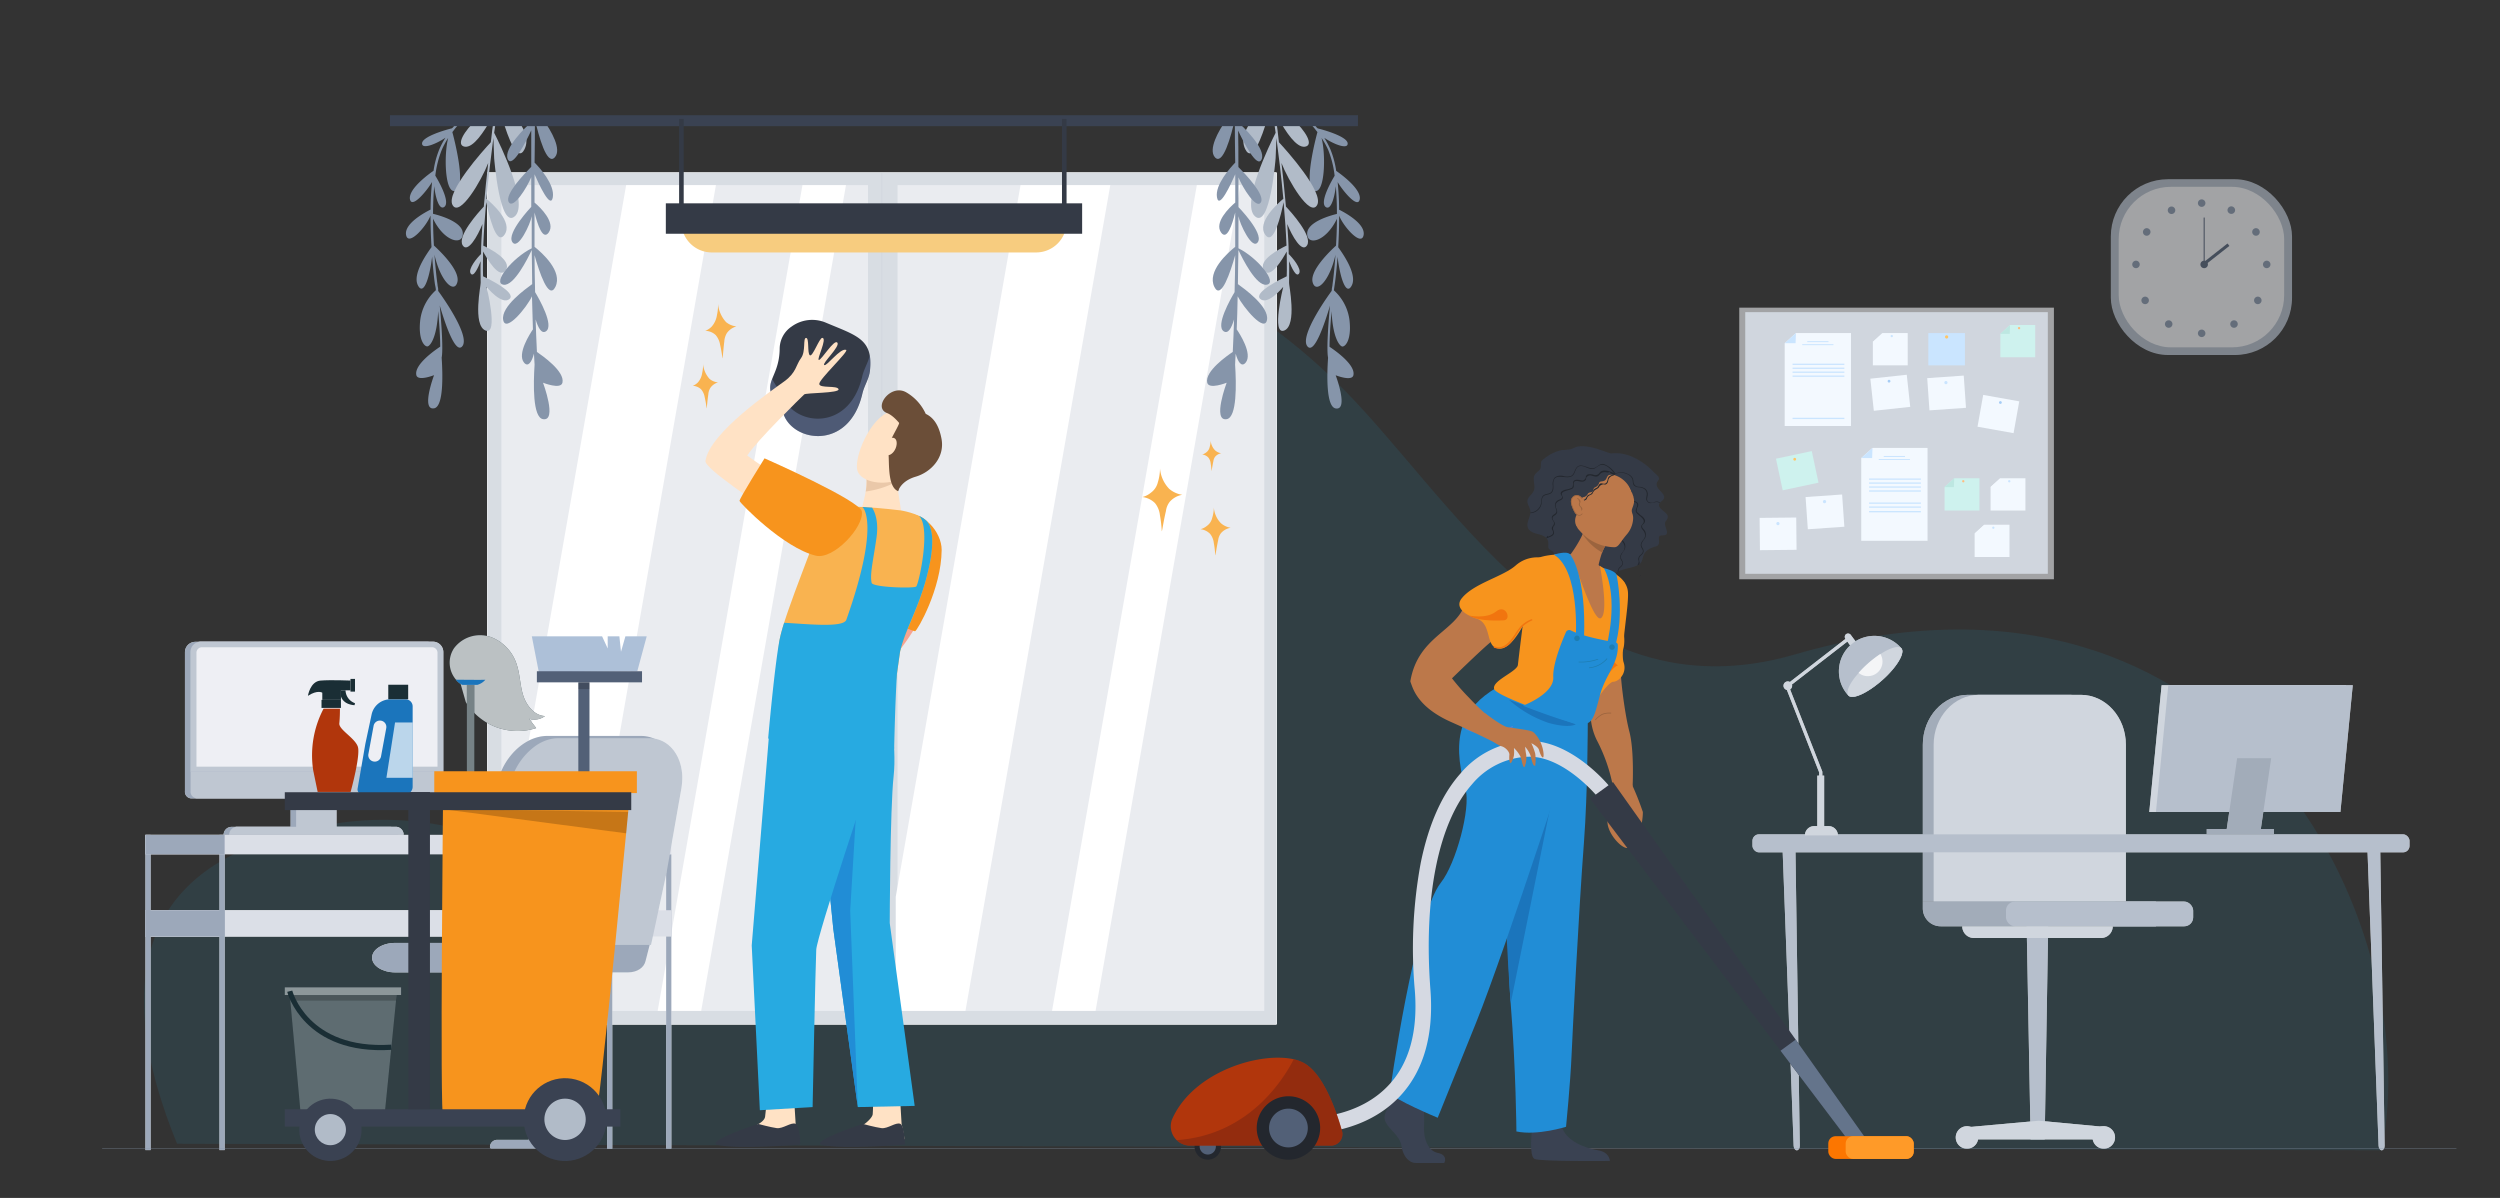 <svg xmlns="http://www.w3.org/2000/svg" viewBox="0 0 480 230"><rect x="0" y="0" width="480" height="230" fill="#333333" stroke="none"/><defs><style>.cls-1,.cls-35,.cls-37,.cls-42{isolation:isolate;}.cls-2,.cls-23{fill:#27aae1;}.cls-2{opacity:0.1;}.cls-3,.cls-38,.cls-40,.cls-42,.cls-5{fill:#fff;}.cls-4,.cls-49{opacity:0.5;}.cls-5{mix-blend-mode:soft-light;}.cls-6{fill:#b1bbc8;}.cls-7{fill:#d5d9e2;}.cls-8{fill:#f9b350;}.cls-9{fill:#f6f7f9;}.cls-10{fill:#8695aa;}.cls-11{opacity:0.6;}.cls-12{fill:#eceef2;}.cls-13{fill:#526077;}.cls-14{fill:#3a4252;}.cls-15{fill:#f7cc7f;}.cls-16{fill:#343a46;}.cls-17{fill:#89a6e5;mix-blend-mode:multiply;}.cls-17,.cls-40{opacity:0.3;}.cls-18{fill:#ffe2c5;}.cls-19{fill:#f8a492;}.cls-20{fill:#f7941d;}.cls-21{fill:#eac8a9;}.cls-22{fill:#6b4e38;}.cls-24{fill:#218dd6;}.cls-25{fill:#ebf5ff;}.cls-26{fill:#a7d3ff;}.cls-27{fill:#ff9f00;}.cls-28{fill:#6babef;}.cls-29{fill:#ade9e2;}.cls-30{fill:#91d7cd;}.cls-31{fill:#ff912b;}.cls-32{opacity:0.8;}.cls-33{fill:#64748b;}.cls-34{fill:#adc0d8;}.cls-35{opacity:0.2;}.cls-36{fill:#1a2e35;}.cls-37,.cls-42{opacity:0.7;}.cls-38{opacity:0.4;}.cls-39{fill:#1b75bc;}.cls-41{fill:#b1360c;}.cls-43{fill:none;stroke:#1a2e35;stroke-miterlimit:10;}.cls-44{fill:#23272e;}.cls-45{fill:#bc784a;}.cls-46{fill:#9b643e;}.cls-47{fill:#fc7600;}.cls-48{fill:#ff9a28;}.cls-49{fill:#762311;}.cls-50{fill:#f1750f;}.cls-51{fill:#1d7db2;}.cls-52{fill:#4b83db;}</style></defs><g class="cls-1"><g id="Layer_1" data-name="Layer 1"><path class="cls-2" d="M34,219.6l423.3,1.26C466,177.52,429.52,101,344.63,125.65c-43.82,12.74-65.85-30.93-88.57-52.79-46.21-44.47-87.84-18.41-107.71,1.46-27.66,27.68,3.5,82-17.58,93.79C115,176.9,94.33,150.42,59,159.22c-6,1.5-19.67,4.58-26.73,15.61C24.17,187.56,28,205,34,219.6Z"/><path class="cls-3" d="M369.18,173.1V143c0-5.3,3.88-9.59,8.66-9.59h19.59c4.79,0,8.66,4.29,8.66,9.59V173.1Z"/><path class="cls-3" d="M371.26,173.1V143c0-5.3,3.88-9.59,8.67-9.59h19.58c4.79,0,8.66,4.29,8.66,9.59V173.1Z"/><path class="cls-3" d="M369.18,173.1h44.76a0,0,0,0,1,0,0v4.75a0,0,0,0,1,0,0H372.62a3.44,3.44,0,0,1-3.44-3.44V173.1A0,0,0,0,1,369.18,173.1Z"/><rect class="cls-3" x="385.15" y="173.1" width="35.94" height="4.75" rx="1.72"/><polygon class="cls-3" points="392.58 218.76 389.88 218.76 389.12 177.85 393.25 177.85 392.58 218.76"/><polygon class="cls-3" points="404.32 218.76 378.05 218.76 378.05 216.39 391.44 215.18 404.32 216.39 404.32 218.76"/><path class="cls-3" d="M375.5,218.39a2.16,2.16,0,1,1,2.16,2.16A2.16,2.16,0,0,1,375.5,218.39Z"/><path class="cls-3" d="M401.77,218.39a2.16,2.16,0,1,1,2.16,2.16A2.16,2.16,0,0,1,401.77,218.39Z"/><path class="cls-3" d="M403.38,180.1H379a2.25,2.25,0,0,1-2.25-2.25h28.9A2.26,2.26,0,0,1,403.38,180.1Z"/><path class="cls-3" d="M345,220.86h0c.32,0,.57-.4.56-.89l-.84-57.38-2.5-.45L344.38,220C344.4,220.47,344.66,220.86,345,220.86Z"/><path class="cls-3" d="M457.29,220.86h0c.31,0,.57-.4.56-.89l-.85-57.38-2.49-.45L456.69,220C456.7,220.47,457,220.86,457.29,220.86Z"/><rect class="cls-3" x="336.47" y="160.19" width="126.16" height="3.46" rx="1.25"/><polygon class="cls-3" points="448.08 155.9 412.66 155.9 415.03 131.56 450.45 131.56 448.08 155.9"/><polygon class="cls-3" points="449.36 155.9 413.94 155.9 416.31 131.56 451.73 131.56 449.36 155.9"/><polygon class="cls-3" points="433.93 160.19 427.38 160.19 429.53 145.57 436.07 145.57 433.93 160.19"/><rect class="cls-3" x="423.69" y="159.18" width="12.9" height="1.01"/><polygon class="cls-3" points="349.27 158.92 349.89 158.92 349.89 148.16 343.5 131.85 354.91 123.01 354.53 122.51 342.75 131.64 349.27 148.28 349.27 158.92"/><path class="cls-3" d="M356.2,124.13h0a.62.62,0,0,0,.15-.88l-1-1.35a.65.65,0,0,0-.89-.15h0a.65.65,0,0,0-.15.89l.95,1.34A.63.63,0,0,0,356.2,124.13Z"/><path class="cls-3" d="M344.09,131.66a.83.83,0,1,0-.82.83A.82.82,0,0,0,344.09,131.66Z"/><path class="cls-3" d="M346.55,158.61h6.29a0,0,0,0,1,0,0v0A1.79,1.79,0,0,1,351,160.4h-2.71a1.79,1.79,0,0,1-1.79-1.79v0A0,0,0,0,1,346.55,158.61Z" transform="translate(699.38 319.01) rotate(180)"/><rect class="cls-3" x="348.92" y="148.92" width="1.32" height="10" transform="translate(699.16 307.84) rotate(180)"/><path class="cls-3" d="M354.79,133.41l.09.1h0l.09.09c.86.74,3.68-.59,6.42-3s4.37-5.12,3.73-6.05l-.08-.09h0l-.08-.1a6.81,6.81,0,1,0-10.16,9.08Z"/><path class="cls-3" d="M354.88,133.51h0l0,0,.06.06c.85.74,3.69-.58,6.42-3s4.37-5.11,3.73-6.05l-.05-.06,0,0h0c-.58-.55-2.16-.06-4,1.13a21.1,21.1,0,0,0-2.44,1.88,20.45,20.45,0,0,0-1.74,1.75C355.19,131.07,354.35,132.81,354.88,133.51Z"/><path class="cls-3" d="M356.85,129.19a2.76,2.76,0,0,0,1.78.63,2.8,2.8,0,0,0,2.4-4.26,21.1,21.1,0,0,0-2.44,1.88A20.45,20.45,0,0,0,356.85,129.19Z"/><rect class="cls-3" x="335.09" y="59.93" width="58.09" height="50.24"/><rect class="cls-3" x="93.58" y="33.16" width="151.51" height="163.5"/><rect class="cls-3" x="93.58" y="33.16" width="151.51" height="163.5"/><g class="cls-4"><rect class="cls-3" x="169.3" y="33.16" width="75.79" height="163.5"/><rect class="cls-3" x="172.33" y="35.54" width="70.41" height="158.56"/><polygon class="cls-5" points="201.99 194.09 210.35 194.09 238.15 35.54 229.79 35.54 201.99 194.09"/><polygon class="cls-5" points="213.18 35.54 195.94 35.54 171.98 172.19 171.98 194.09 185.37 194.09 213.18 35.54"/></g><g class="cls-4"><rect class="cls-3" x="93.58" y="33.16" width="75.79" height="163.5"/><rect class="cls-3" x="96.26" y="35.54" width="70.4" height="158.56"/><polygon class="cls-5" points="126.27 194.09 134.63 194.09 162.43 35.54 154.07 35.54 126.27 194.09"/><polygon class="cls-5" points="137.46 35.54 120.22 35.54 96.26 172.19 96.26 194.09 109.65 194.09 137.46 35.54"/></g><rect class="cls-3" x="93.58" y="33.16" width="151.51" height="163.5"/><rect class="cls-3" x="93.58" y="33.16" width="151.51" height="163.5"/><g class="cls-4"><rect class="cls-6" x="169.3" y="33.16" width="75.79" height="163.5"/><rect class="cls-7" x="172.33" y="35.54" width="70.41" height="158.56"/><polygon class="cls-5" points="201.99 194.09 210.35 194.09 238.15 35.54 229.79 35.54 201.99 194.09"/><polygon class="cls-5" points="213.18 35.54 195.94 35.54 171.98 172.19 171.98 194.09 185.37 194.09 213.18 35.54"/></g><g class="cls-4"><rect class="cls-6" x="93.58" y="33.16" width="75.79" height="163.5"/><rect class="cls-7" x="96.26" y="35.54" width="70.4" height="158.56"/><polygon class="cls-5" points="126.27 194.09 134.63 194.09 162.43 35.54 154.07 35.54 126.27 194.09"/><polygon class="cls-5" points="137.46 35.54 120.22 35.54 96.26 172.19 96.26 194.09 109.65 194.09 137.46 35.54"/></g><path class="cls-8" d="M223.06,102a25,25,0,0,0-.36-3.12,4.38,4.38,0,0,0-.95-2.29,4.14,4.14,0,0,0-2.41-1.16,4.17,4.17,0,0,0,1.64-.84,3.45,3.45,0,0,0,1.33-2,9.15,9.15,0,0,0,.41-2.66,6.37,6.37,0,0,0,1.76,3.92A4.94,4.94,0,0,0,227,95a4.19,4.19,0,0,0-2.4,1.33,3.61,3.61,0,0,0-.74,1.79C223.33,100.36,223.15,102,223.06,102Z"/><path class="cls-8" d="M232.61,90.42a14,14,0,0,0-.17-1.5,2.1,2.1,0,0,0-.46-1.1,2,2,0,0,0-1.16-.56,2,2,0,0,0,.79-.41,1.67,1.67,0,0,0,.64-1,4.54,4.54,0,0,0,.2-1.27,3,3,0,0,0,.84,1.88,2.37,2.37,0,0,0,1.19.57,2,2,0,0,0-1.15.63,1.79,1.79,0,0,0-.36.87C232.74,89.63,232.65,90.42,232.61,90.42Z"/><path class="cls-8" d="M233.32,106.62a16,16,0,0,0-.27-2.38,3.34,3.34,0,0,0-.72-1.75,3.06,3.06,0,0,0-1.84-.88,3.33,3.33,0,0,0,1.25-.65,2.55,2.55,0,0,0,1-1.52,6.79,6.79,0,0,0,.32-2,4.85,4.85,0,0,0,1.34,3,3.77,3.77,0,0,0,1.88.89,3.18,3.18,0,0,0-1.82,1,2.73,2.73,0,0,0-.57,1.37C233.53,105.37,233.4,106.62,233.32,106.62Z"/><rect class="cls-9" x="127.9" y="164.02" width="1" height="56.53"/><path class="cls-9" d="M82.09,123.23H37.51a2,2,0,0,0-2,2v26.67a1.28,1.28,0,0,0,1.13,1.39H55.8v5.47H44.46a1.53,1.53,0,0,0-1.53,1.54h33.5a1.54,1.54,0,0,0-1.54-1.54H63.56v-5.47H82.94a1.28,1.28,0,0,0,1.13-1.39V125.21A2,2,0,0,0,82.09,123.23Z"/><path class="cls-9" d="M76,158.74H64.61v-6.47H56.85v6.47H45.52A1.54,1.54,0,0,0,44,160.28h33.5A1.53,1.53,0,0,0,76,158.74Z"/><path class="cls-9" d="M85.12,148.2v-23a2,2,0,0,0-2-2H38.56a2,2,0,0,0-2,2v23Z"/><path class="cls-9" d="M36.59,148.2v3.68a1.27,1.27,0,0,0,1.13,1.39H84a1.27,1.27,0,0,0,1.13-1.39V148.2Z"/><path class="cls-9" d="M84,147.2V125.27a1.06,1.06,0,0,0-1.08-1H38.8a1.06,1.06,0,0,0-1.08,1V147.2Z"/><rect class="cls-9" x="27.92" y="174.76" width="100.98" height="5.07"/><rect class="cls-9" x="116.56" y="164.31" width="1" height="56.25"/><rect class="cls-9" x="27.92" y="160.3" width="1" height="60.52"/><rect class="cls-9" x="42.14" y="160.3" width="1" height="60.52"/><rect class="cls-9" x="27.92" y="160.3" width="100.98" height="3.71"/><rect class="cls-9" x="27.92" y="160.3" width="15.21" height="3.71"/><rect class="cls-9" x="27.92" y="174.76" width="15.21" height="5.07"/><rect class="cls-9" x="102.87" y="185.57" width="1.69" height="32.18" transform="translate(207.42 403.33) rotate(180)"/><path class="cls-9" d="M112.25,218.85H95.47a1.4,1.4,0,0,0-1.4,1.4h0a.25.25,0,0,0,.24.25H113.4a.24.24,0,0,0,.24-.25h0A1.4,1.4,0,0,0,112.25,218.85Z"/><path class="cls-9" d="M104.69,217.75h-2.06a1.1,1.1,0,0,0-1.1,1.1h0a1.1,1.1,0,0,0,1.1,1.1h2.06a1.1,1.1,0,0,0,1.1-1.1h0A1.1,1.1,0,0,0,104.69,217.75Z"/><path class="cls-9" d="M124.94,180.64l-1,3.9c-.28,1.19-1.51,2.16-3.38,2.16H75.88c-2.45,0-4.44-1.27-4.44-2.83s2-2.83,4.44-2.83H94"/><path class="cls-9" d="M129.36,150.92l-1.77,9.91h0L124,181H90l5.38-30.11c.77-4.33,3.81-8,7.3-9.18a7.66,7.66,0,0,1,1.47-.35,7,7,0,0,1,.91-.06h18a6.18,6.18,0,0,1,2,.31C128.3,142.71,130.16,146.46,129.36,150.92Z"/><path class="cls-9" d="M131,149.24a13.92,13.92,0,0,1-.17,2.1L128,167.43h0l-3,14H92.57l5.23-30.11a12.62,12.62,0,0,1,5-8.1,8.5,8.5,0,0,1,1.55-.87,7.17,7.17,0,0,1,2.85-.62h17.49C128.39,141.75,130.92,145,131,149.24Z"/><rect class="cls-10" x="19.61" y="220.5" width="452.02" height="0.06"/><g class="cls-11"><rect class="cls-6" x="405.28" y="34.41" width="34.79" height="33.75" rx="10.97"/><rect class="cls-12" x="406.79" y="35.87" width="31.77" height="30.82" rx="10.02"/><path class="cls-10" d="M422,39a.72.72,0,1,1,.72.72A.72.72,0,0,1,422,39Z"/><path class="cls-10" d="M427.77,40a.72.72,0,0,1,1-.28.72.72,0,1,1-.7,1.26A.71.71,0,0,1,427.77,40Z"/><path class="cls-10" d="M432.75,43.93a.71.71,0,0,1,1,.21.72.72,0,1,1-1.21.78A.71.71,0,0,1,432.75,43.93Z"/><path class="cls-10" d="M435.21,50.05a.72.72,0,1,1-.72.72A.73.73,0,0,1,435.21,50.05Z"/><path class="cls-10" d="M434,57.16a.72.72,0,1,1-1,0A.71.71,0,0,1,434,57.16Z"/><path class="cls-10" d="M429.43,61.7a.72.72,0,1,1-1,0A.72.72,0,0,1,429.43,61.7Z"/><path class="cls-10" d="M422,64a.72.72,0,1,1,.72.72A.73.73,0,0,1,422,64Z"/><path class="cls-10" d="M417.55,40a.72.72,0,1,0-.27,1A.72.72,0,0,0,417.55,40Z"/><path class="cls-10" d="M412.57,43.93a.71.71,0,0,0-1,.21.72.72,0,1,0,1.21.78A.71.71,0,0,0,412.57,43.93Z"/><path class="cls-10" d="M410.11,50.05a.72.72,0,1,0,.72.72A.72.72,0,0,0,410.11,50.05Z"/><path class="cls-10" d="M411.37,57.16a.72.72,0,1,0,1,0A.71.71,0,0,0,411.37,57.16Z"/><path class="cls-10" d="M415.89,61.7a.72.72,0,1,0,1,0A.72.72,0,0,0,415.89,61.7Z"/><path class="cls-13" d="M422.48,50.77a.72.72,0,1,1,.72.72A.72.72,0,0,1,422.48,50.77Z"/><rect class="cls-13" x="423.1" y="41.77" width="0.2" height="9"/><rect class="cls-13" x="422.46" y="48.59" width="6.07" height="0.59" transform="translate(60.67 273.25) rotate(-38.15)"/></g><path class="cls-10" d="M252.46,24.74c.11.15.26.35.49.62v0s-2.9,10.48-.62,11.28c2.08.73,2.26-6.94,1.41-10.15A15.64,15.64,0,0,1,255,28.75a19.1,19.1,0,0,1,1.25,5c-.42.69-3,5.06-1.71,6,1.05.73,1.74-2.14,1.93-4,.15,1.71.22,3.52.22,5.32-1.4.34-5.63,1.56-5.71,3.73-.09,2.43,3.55,1.71,5.71-2.79,0,1.79-.08,3.54-.17,5.15-1,.91-5.15,4.82-4.48,7.08s3.28-.34,4.37-5.33c-.2,2.86-.46,5-.57,5.72,0,.22-.08.51-.13.85h0c0,.13,0,.26-.05.4h0s-6.44,8.68-4.59,10.67c1.3,1.42,3.26-4.38,4.29-7.87-.36,3.71-.67,8.55-.37,10h0c-.23,3.35-.38,9.43,1.46,9.74,2.55.42,0-6.37,0-6.37s3.11,1.24,3.4,0c.48-2.08-3.88-5-4.58-5.47,0-1.84.18-4.46.39-6.84.23,5.1,1.51,6.62,2,6.78s1.88-1,1.45-5a9.27,9.27,0,0,0-3-5.77c.05-.43.11-.81.15-1.1.11-.66.36-2.68.55-5.36.5,4.19,1.68,7.62,2.74,5.5s-1.67-6-2.61-7.32c.1-1.87.18-3.95.18-6.06.79,2.07,4.26,6,4.69,3.74s-3.88-4.48-4.7-4.89c0-1.81-.11-3.61-.28-5.3,1,1.7,3.89,5.2,4.24,3.31.4-2.15-4.52-5.46-4.52-5.46h0a17.71,17.71,0,0,0-1.14-4.2,17.75,17.75,0,0,0-1.15-2.15c1.82,1.24,4.6,2.33,4.49,1.05s-4.4-2.53-5.77-2.86c0-.06-.08-.09-.1-.09a22.68,22.68,0,0,0-1.52-1.7h-.6A24.79,24.79,0,0,1,252.46,24.74Z"/><path class="cls-6" d="M250.53,28.17c1.81-.26.19-3-2.36-5.34h-2.66C246.85,25.29,248.9,28.4,250.53,28.17Z"/><path class="cls-6" d="M243.32,22.83h-2.73c-1.4,1.74-2.46,3.89-1.5,5.82C240.43,31.37,242.24,26.48,243.32,22.83Z"/><path class="cls-6" d="M245,22.83h-.45c.11.8.24,1.7.37,2.67-1.09,2.16-6.67,13.53-4,16,2.94,2.7,4-11.12,4-11.12l.15-3.89c.45,3.36.94,7.45,1.33,11.68-1,.83-5.2,4.5-3.46,6.92,1.62,2.25,3.05-4,3.51-6.27.25,2.79.45,5.63.56,8.34-1.07.5-5.58,2.74-4.34,4.7s3.69-2.31,4.38-3.57c0,1.66.06,3.26,0,4.76-1.17.55-6.4,3.11-5.1,4.33,1.45,1.36,4.43-2.3,4.43-2.3s-2.34,9.39.2,8.38.84-8.94.92-9.15l0-.25c0-1.24.06-2.55,0-3.91.47,1.2,1.38,3.22,1.93,2.35s-1.33-3.1-2-3.72c0-1.87-.15-3.81-.28-5.77.92,2.32,2.84,5.66,3.81,4.09,1.09-1.76-3-6.31-4.06-7.43-.25-2.88-.55-5.74-.86-8.38,1.29,3.37,5.5,10.52,6.85,8.08s-5.87-10.49-7.34-12.06C245.38,25.62,245.18,24.11,245,22.83Z"/><path class="cls-10" d="M233.24,30.17c1.55,1.81,3.15-4.13,3.85-7.24,0,2.13,0,5,.07,8.29-.95,1-3.91,4.24-3.5,6.66s2.68-2.54,3.51-4.42c0,1.72,0,3.54,0,5.43-1.2,1-4.09,3.86-2.71,5.77,1.12,1.55,2.13-1.52,2.7-3.86,0,2.14,0,4.36,0,6.59-1.44,1.15-5.46,4.73-4,7.7,1.3,2.64,3.1-2.93,4-6.1,0,2.38-.07,4.77-.12,7.1-.79,1.33-3.68,6.41-2.1,7.51.86.59,1.53-.66,2-2.27-.07,2.18-.15,4.28-.25,6.24-1.05.7-5.41,3.73-4.9,5.91.32,1.37,3.73,0,3.73,0s-2.8,7.46,0,7c2-.33,1.86-6.76,1.62-10.47,0-.68.08-1.38.11-2.1.42,1.55,1.12,2.67,1.91,1.72,1.4-1.67-1.19-5.63-1.71-6.39.08-2.05.14-4.18.18-6.35,1.08,2.09,5.16,7.08,5.63,4.54s-4.37-6-5.58-6.88c0-2.17.07-4.36.1-6.54.77,1.65,3.41,6.94,5.39,6.66,2.29-.32-1.76-5.21-5.39-7,0-2.14,0-4.26,0-6.33,0,.06,0,.11,0,.17.22,1.4,2.66,6.69,3.75,4.94s-3.75-6.69-3.75-6.69l0,.05c0-2,0-3.93,0-5.76.77,1.94,3.45,6.25,4.31,4.8s-3-5.44-4.32-6.78c0-2.65,0-5-.05-7,.92,2,3.68,7.49,4.52,5.5s-3.51-6.2-4.53-7.1c0-.2,0-.39,0-.57h-2.19C233.85,25.23,232,28.67,233.24,30.17Z"/><path class="cls-10" d="M87.33,24.74c-.1.15-.26.35-.48.62v0s2.89,10.48.62,11.28c-2.09.73-2.26-6.94-1.42-10.15a15.59,15.59,0,0,0-1.21,2.24,19.49,19.49,0,0,0-1.26,5c.43.69,3,5.06,1.72,6-1.05.73-1.74-2.14-1.93-4-.15,1.71-.22,3.52-.23,5.32,1.41.34,5.64,1.56,5.72,3.73.09,2.43-3.55,1.71-5.71-2.79,0,1.79.07,3.54.16,5.15,1,.91,5.15,4.82,4.49,7.08s-3.28-.34-4.38-5.33c.21,2.86.47,5,.58,5.72,0,.22.08.51.13.85h0c0,.13,0,.26,0,.4h0s6.43,8.68,4.59,10.67c-1.31,1.42-3.26-4.38-4.29-7.87.36,3.71.67,8.55.37,10h0c.22,3.35.38,9.43-1.46,9.74-2.55.42,0-6.37,0-6.37s-3.11,1.24-3.4,0c-.48-2.08,3.87-5,4.58-5.47,0-1.84-.18-4.46-.39-6.84-.23,5.1-1.51,6.62-2,6.78s-1.88-1-1.45-5a9.27,9.27,0,0,1,3-5.77c0-.43-.11-.81-.16-1.1-.11-.66-.35-2.68-.55-5.36-.5,4.19-1.67,7.62-2.74,5.5s1.67-6,2.62-7.32c-.11-1.87-.19-3.95-.19-6.06-.79,2.07-4.25,6-4.69,3.74s3.88-4.48,4.7-4.89c0-1.81.11-3.61.29-5.3-1,1.7-3.9,5.2-4.25,3.31-.39-2.15,4.53-5.46,4.53-5.46h0a17.71,17.71,0,0,1,1.14-4.2,15.34,15.34,0,0,1,1.15-2.15c-1.82,1.24-4.6,2.33-4.49,1.05s4.4-2.53,5.76-2.86c0-.06.08-.09.1-.09.49-.6,1-1.17,1.53-1.7h.6A24.89,24.89,0,0,0,87.33,24.74Z"/><path class="cls-6" d="M89.26,28.17c-1.8-.26-.18-3,2.36-5.34h2.67C92.94,25.29,90.9,28.4,89.26,28.17Z"/><path class="cls-6" d="M96.48,22.83h2.73c1.4,1.74,2.45,3.89,1.5,5.82C99.37,31.37,97.56,26.48,96.48,22.83Z"/><path class="cls-6" d="M94.81,22.83h.45c-.12.8-.24,1.7-.38,2.67,1.1,2.16,6.68,13.53,4,16-2.94,2.7-4-11.12-4-11.12l-.15-3.89c-.45,3.36-.94,7.45-1.33,11.68,1,.83,5.2,4.5,3.45,6.92-1.61,2.25-3-4-3.51-6.27-.25,2.79-.45,5.63-.55,8.34,1.07.5,5.57,2.74,4.34,4.7s-3.69-2.31-4.38-3.57c0,1.66-.06,3.26,0,4.76,1.17.55,6.39,3.11,5.1,4.33-1.45,1.36-4.43-2.3-4.43-2.3s2.34,9.39-.2,8.38-.85-8.94-.93-9.15l0-.25c0-1.24-.07-2.55,0-3.91-.47,1.2-1.38,3.22-1.93,2.35s1.32-3.1,2-3.72c0-1.87.14-3.81.27-5.77-.91,2.32-2.83,5.66-3.8,4.09-1.09-1.76,3-6.31,4.06-7.43.24-2.88.54-5.74.85-8.38-1.29,3.37-5.49,10.52-6.85,8.08s5.88-10.49,7.35-12.06C94.41,25.62,94.62,24.11,94.81,22.83Z"/><path class="cls-10" d="M106.55,30.17C105,32,103.41,26,102.7,22.93c0,2.13,0,5-.06,8.29,1,1,3.91,4.24,3.5,6.66s-2.69-2.54-3.51-4.42c0,1.72,0,3.54,0,5.43,1.2,1,4.08,3.86,2.71,5.77-1.12,1.55-2.13-1.52-2.71-3.86,0,2.14,0,4.36,0,6.59,1.45,1.15,5.47,4.73,4,7.7-1.3,2.64-3.11-2.93-4-6.1,0,2.38.06,4.77.11,7.1.8,1.33,3.68,6.41,2.1,7.51-.85.59-1.52-.66-2-2.27.07,2.18.15,4.28.25,6.24,1,.7,5.4,3.73,4.9,5.91-.32,1.37-3.73,0-3.73,0s2.79,7.46,0,7c-2-.33-1.86-6.76-1.62-10.47q-.06-1-.12-2.1c-.41,1.55-1.11,2.67-1.9,1.72-1.4-1.67,1.18-5.63,1.7-6.39-.07-2.05-.13-4.18-.18-6.35C101.16,59,97.08,64,96.61,61.43s4.37-6,5.57-6.88c0-2.17-.07-4.36-.09-6.54-.77,1.65-3.42,6.94-5.39,6.66-2.29-.32,1.76-5.21,5.39-7,0-2.14,0-4.26,0-6.33l0,.17c-.21,1.4-2.65,6.69-3.74,4.94S102,39.72,102,39.72l0,.05c0-2,0-3.93,0-5.76-.77,1.94-3.46,6.25-4.32,4.8s3-5.44,4.32-6.78c0-2.65,0-5,0-7-.91,2-3.67,7.49-4.52,5.5s3.52-6.2,4.54-7.1c0-.2,0-.39,0-.57h2.19C105.94,25.23,107.84,28.67,106.55,30.17Z"/><rect class="cls-14" x="74.87" y="22.12" width="185.86" height="2.1"/><path class="cls-15" d="M179.87,42.63V41.31H156.62v1.32H130.83a5.84,5.84,0,0,0,5.84,5.84h62.27a5.85,5.85,0,0,0,5.84-5.84Z"/><polygon class="cls-16" points="204.78 39.04 204.78 22.83 203.9 22.83 203.9 39.04 131.27 39.04 131.27 22.83 130.39 22.83 130.39 39.04 127.84 39.04 127.84 44.88 207.77 44.88 207.77 39.04 204.78 39.04"/><path class="cls-16" d="M149.7,66.83A5.16,5.16,0,0,1,152,62.69a6.73,6.73,0,0,1,6.56-.74c6,2.53,9.16,3.17,8.46,9.31-.18,1.5-1.1,2.83-1.44,4.31-2.6,11.32-14,9.28-15.31,3.35C145.25,73.27,149.68,73.37,149.7,66.83Z"/><path class="cls-17" d="M165.56,72.23c-2.6,11.32-14,9.28-15.31,3.35a12.2,12.2,0,0,1-2-2.83c-.65,1.69-.76,3,2,6.17,1.31,5.93,12.71,8,15.31-3.35.34-1.48,1.26-2.81,1.44-4.31a10.47,10.47,0,0,0,0-3.1C166.72,69.57,165.88,70.83,165.56,72.23Z"/><path class="cls-18" d="M154.77,64.88c.65,0,.19,3,.73,3.34s1.82-3.39,2.39-3.35c1,.07-1.15,4.18-.67,4.24s2.94-4.06,3.55-3.33-3,4-2.52,4.31,3.09-3.35,4.21-2.91c.6.24-5.24,5.67-5.16,6.55s3.48.22,3.7,1-6.24.67-6.59,1-9.08,8.82-10.94,11.74c.94.74,7.56,5.17,8.45,5.84-1.86,1.37-1.65,4.27-3.42,5.73-2.91-2.44-13.26-9.07-13.05-10.54.77-5.42,12.9-13.63,15.18-15.31s2.18-3.1,3.16-4.42S154.11,64.9,154.77,64.88Z"/><path class="cls-19" d="M175.62,120.33a4.12,4.12,0,0,1-.43,1,39.9,39.9,0,0,1-4.08,5.43l-2.2-5s.36-1.56,1-3.79C172,118.59,174.05,118.91,175.62,120.33Z"/><path class="cls-20" d="M163,116s12.3,5.3,12.7,5.2,5.05-8.08,5.1-15.62c0-3.48-3.59-7.67-7.63-6.84-2,.41-2,1-5,5.34S163,116,163,116Z"/><path class="cls-18" d="M152.47,211s.29,4.84.3,4.85c.1.61.53,2.12.53,2.68,0,2.1-10-1.78-7.72-2.7.2-.09,1.26-.72,1.32-1.44.11-1.1.37-3.32.37-3.32Z"/><path class="cls-16" d="M145.6,215.8s2.34.64,3.53.8,2.78-1.19,3.62-.83.9,4,.9,4-12.53,1-16.05,0C136.21,219.33,140.83,217.29,145.6,215.8Z"/><path class="cls-18" d="M172.82,211l.29,4.85a25.34,25.34,0,0,1,.53,2.68c0,2.1-9.94-1.78-7.71-2.7.2-.09,1.57-1.2,1.63-1.91a27.37,27.37,0,0,0,.05-2.85Z"/><path class="cls-18" d="M171.9,90.87,173,98s-4.29,3.45-6.8,2.72c-2.1-.61-.66-3.36-.66-3.36s1.12-3.81.78-5.8S171.9,90.87,171.9,90.87Z"/><path class="cls-21" d="M171.09,93a17.62,17.62,0,0,1-4.87,1.37,9.55,9.55,0,0,0,.12-2.83c-.16-.92,1-1.14,2.32-1.11,1.71.15,3.24.41,3.24.41l.21,1.37A3.35,3.35,0,0,1,171.09,93Z"/><path class="cls-18" d="M177.32,82.65c.18,0-1.7,8-4.6,9.34s-7.23.65-8.05-1.49c-.9-2.38,2.38-10.51,6.47-11.54S177.32,82.65,177.32,82.65Z"/><path class="cls-22" d="M174,75.33a9.11,9.11,0,0,1,3.74,4.13c1.09.52,2.41,1.63,3,4.64.78,3.7-2,6.56-4.92,7.42s-3.38,2.79-3.38,2.79l-.33-2.08a8.25,8.25,0,0,1,1.63-2.73c1-.91-.46-2.23-.59-3.31-.1-.84.51-2.45.38-3.82,0,0-1.63-2.47-3.23-3.07C167.56,78.26,171,73.61,174,75.33Z"/><path class="cls-23" d="M175.62,212.33l-10.92.23s-4.54-32.91-4.71-34.23c0,0-2.47-24.74-2.47-24.74l2.23-5,6.56-14.6,4.26.77s1.68,8.15,1,14.33-.74,28.13-.74,28.13Z"/><path class="cls-18" d="M173,98a6.45,6.45,0,0,1-3.44,1,11.33,11.33,0,0,1-4-1.67l.33-1.11s4.3-.62,4.41-.56S173,98,173,98Z"/><path class="cls-8" d="M149.68,122.82c.95-5.16,7.84-21.24,8.39-24.2.26-1.44,4-1.47,7.51-1.28,3.73.19,7.44.67,7.44.67s3.31.54,4.77,1.9,1.84,5.13-.25,12.29c-1.66,5.65-3.7,8.75-4.71,12.86-.21,1.38-.39,2.75-.62,4.34-.37,6.15-8,5.78-8,5.78s-6.5,8-13.23,2.3C151,137.48,148.71,128.11,149.68,122.82Z"/><path class="cls-20" d="M146.79,88s-4.86,7.77-4.8,8.17,8.47,9.05,14.65,10.52c3.41.82,9.25-5.5,8.84-8.47C165.2,96.12,146.79,88,146.79,88Z"/><path class="cls-23" d="M177.79,99.91a5.41,5.41,0,0,0-1.34-.86c2.36,2.25-.06,13.19-.55,13.57s-8.33.17-8.54-.71c-.38-1.59.27-4.1.93-8.7.44-3.1-.31-4.91-.85-5.75-.6,0-1.23-.09-1.86-.12,0,0,3.59,2.77-3.08,21.65-.55,1.55-7.07.86-11.94.58a31.49,31.49,0,0,0-.88,3.25c-1,5.29-2.19,18.92-2.19,18.92,6.73,5.67,24.19,2,24.19,2s.16-8.23.53-14.38c.23-1.59.41-3,.62-4.34,1-4.11,3-7.21,4.71-12.86C179.63,105,179.24,101.27,177.79,99.91Z"/><path class="cls-22" d="M172.11,79.45a1.74,1.74,0,0,1,.54,1.77c-.31,1.08-2.44,4.09-2.12,5.46s-.32,6.74,1.91,7.63a32.83,32.83,0,0,1,.75-3.31c.12,0,1.76-.86,1.89-1.54s.14-3.24.16-3.34-.68-5.83-.68-5.83Z"/><path class="cls-18" d="M169.89,85.38c-.38.92-.22,1.83.35,2s1.34-.38,1.72-1.3.23-1.83-.35-2S170.27,84.46,169.89,85.38Z"/><path class="cls-16" d="M165.7,215.8s2.34.64,3.54.8,2.77-1.19,3.61-.83.9,4,.9,4-12.52,1-16.05,0C156.31,219.33,160.93,217.29,165.7,215.8Z"/><path class="cls-24" d="M163.24,174.86l1.46,37.7s-4.54-32.91-4.71-34.23c0,0-2.47-24.74-2.47-24.74l8.08-18Z"/><path class="cls-23" d="M168.92,134.41s1.1,7.33-.28,10.55-11.78,34.8-11.92,37.37-.7,30.23-.7,30.23l-10.13.6-1.56-31.64,3.27-39.76,3.18-10.06Z"/><g class="cls-11"><rect class="cls-12" x="333.94" y="59.07" width="60.41" height="52.15"/><rect class="cls-6" x="335.09" y="59.93" width="58.09" height="50.24"/><polygon class="cls-25" points="355.39 81.79 342.66 81.79 342.66 65.9 344.82 63.95 355.39 63.95 355.39 81.79"/><polygon class="cls-26" points="342.66 65.9 344.75 65.9 344.82 63.95 342.66 65.9"/><rect class="cls-26" x="346.99" y="65.5" width="4.08" height="0.19"/><rect class="cls-26" x="346.03" y="66.08" width="5.99" height="0.19"/><rect class="cls-26" x="344.17" y="69.82" width="9.95" height="0.25"/><rect class="cls-26" x="344.17" y="70.58" width="9.95" height="0.25"/><rect class="cls-26" x="344.17" y="71.34" width="9.95" height="0.25"/><rect class="cls-26" x="344.17" y="72.1" width="9.95" height="0.25"/><rect class="cls-26" x="344.17" y="80.21" width="9.95" height="0.25"/><polygon class="cls-25" points="370.09 103.84 357.36 103.84 357.36 87.95 359.52 86 370.09 86 370.09 103.84"/><polygon class="cls-26" points="357.36 87.95 359.45 87.95 359.52 86 357.36 87.95"/><rect class="cls-26" x="361.68" y="87.55" width="4.08" height="0.19"/><rect class="cls-26" x="360.72" y="88.13" width="5.99" height="0.19"/><rect class="cls-26" x="358.86" y="91.87" width="9.95" height="0.25"/><rect class="cls-26" x="358.86" y="92.63" width="9.95" height="0.25"/><rect class="cls-26" x="358.86" y="93.39" width="9.95" height="0.25"/><rect class="cls-26" x="358.86" y="94.15" width="9.95" height="0.25"/><rect class="cls-26" x="358.86" y="96.48" width="9.95" height="0.25"/><rect class="cls-26" x="358.86" y="97.24" width="9.95" height="0.25"/><rect class="cls-26" x="358.86" y="98.12" width="9.95" height="0.25"/><rect class="cls-26" x="370.24" y="63.95" width="7.03" height="6.2"/><path class="cls-27" d="M373.45,64.69a.3.3,0,0,1,.3-.31.31.31,0,0,1,0,.62A.3.3,0,0,1,373.45,64.69Z"/><rect class="cls-25" x="370.24" y="72.33" width="7.03" height="6.2" transform="translate(-4.35 26.21) rotate(-3.99)"/><path class="cls-26" d="M373.31,73.48a.32.32,0,0,1,.29-.33.31.31,0,0,1,.32.29.3.3,0,0,1-.28.33A.31.31,0,0,1,373.31,73.48Z"/><rect class="cls-25" x="346.88" y="95.16" width="7.03" height="6.2" transform="translate(-5.99 24.64) rotate(-3.99)"/><path class="cls-26" d="M350,96.31a.31.31,0,1,1,.62,0,.31.31,0,0,1-.62,0Z"/><rect class="cls-25" x="337.87" y="99.41" width="7.03" height="6.2" transform="translate(-1.03 3.51) rotate(-0.59)"/><path class="cls-26" d="M341.06,100.53a.3.3,0,0,1,.3-.31.31.31,0,0,1,.31.31.3.3,0,0,1-.3.31A.31.31,0,0,1,341.06,100.53Z"/><rect class="cls-25" x="380.17" y="76.41" width="7.03" height="6.2" transform="translate(19.97 -66.26) rotate(10.13)"/><path class="cls-28" d="M383.81,77.24a.28.28,0,0,1,.32-.22.27.27,0,0,1,.21.31.27.27,0,0,1-.31.22A.28.28,0,0,1,383.81,77.24Z"/><rect class="cls-25" x="359.42" y="72.33" width="7.03" height="6.2" transform="translate(-6.01 39.49) rotate(-6.18)"/><path class="cls-28" d="M362.43,73.22a.27.27,0,0,1,.23-.3.28.28,0,0,1,.3.24.26.26,0,0,1-.24.29A.25.25,0,0,1,362.43,73.22Z"/><rect class="cls-29" x="341.55" y="87.29" width="7.03" height="6.2" transform="translate(-11.26 73.95) rotate(-12.04)"/><path class="cls-27" d="M344.44,88.4a.27.27,0,0,1-.08-.37.27.27,0,0,1,.37-.08.26.26,0,0,1,.08.37A.27.27,0,0,1,344.44,88.4Z"/><polygon class="cls-25" points="366.28 70.15 359.59 70.15 359.59 65.66 361.44 63.95 366.28 63.95 366.28 70.15"/><polygon class="cls-25" points="359.55 65.66 361.38 65.66 361.44 63.95 359.55 65.66"/><path class="cls-26" d="M363,64.53a.22.22,0,1,1,.22.22A.22.22,0,0,1,363,64.53Z"/><polygon class="cls-25" points="385.82 106.94 379.13 106.94 379.13 102.45 380.99 100.75 385.82 100.75 385.82 106.94"/><polygon class="cls-25" points="379.1 102.45 380.93 102.45 380.99 100.75 379.1 102.45"/><path class="cls-26" d="M382.5,101.32a.22.22,0,0,1,.22-.22.22.22,0,0,1,0,.44A.22.22,0,0,1,382.5,101.32Z"/><polygon class="cls-25" points="388.88 98.02 382.19 98.02 382.19 93.53 384.04 91.83 388.88 91.83 388.88 98.02"/><polygon class="cls-25" points="382.15 93.53 383.98 93.53 384.04 91.83 382.15 93.53"/><path class="cls-26" d="M385.56,92.4a.22.22,0,0,1,.22-.22.22.22,0,1,1,0,.44A.22.22,0,0,1,385.56,92.4Z"/><polygon class="cls-29" points="380.05 98.02 373.36 98.02 373.36 93.53 375.21 91.83 380.05 91.83 380.05 98.02"/><polygon class="cls-30" points="373.32 93.53 375.15 93.53 375.21 91.83 373.32 93.53"/><path class="cls-31" d="M376.73,92.4a.22.22,0,1,1,.22.22A.22.22,0,0,1,376.73,92.4Z"/><polygon class="cls-29" points="390.76 68.6 384.07 68.6 384.07 64.1 385.93 62.4 390.76 62.4 390.76 68.6"/><polygon class="cls-30" points="384.04 64.1 385.87 64.1 385.93 62.4 384.04 64.1"/><path class="cls-31" d="M387.44,63a.22.22,0,0,1,.22-.22.21.21,0,0,1,.22.22.22.22,0,0,1-.22.22A.22.22,0,0,1,387.44,63Z"/></g><g class="cls-32"><rect class="cls-10" x="127.9" y="164.02" width="1" height="56.53"/><path class="cls-10" d="M82.09,123.23H37.51a2,2,0,0,0-2,2v26.67a1.28,1.28,0,0,0,1.13,1.39H55.8v5.47H44.46a1.53,1.53,0,0,0-1.53,1.54h33.5a1.54,1.54,0,0,0-1.54-1.54H63.56v-5.47H82.94a1.28,1.28,0,0,0,1.13-1.39V125.21A2,2,0,0,0,82.09,123.23Z"/><path class="cls-6" d="M76,158.74H64.61v-6.47H56.85v6.47H45.52A1.54,1.54,0,0,0,44,160.28h33.5A1.53,1.53,0,0,0,76,158.74Z"/><path class="cls-6" d="M85.12,148.2v-23a2,2,0,0,0-2-2H38.56a2,2,0,0,0-2,2v23Z"/><path class="cls-6" d="M36.59,148.2v3.68a1.27,1.27,0,0,0,1.13,1.39H84a1.27,1.27,0,0,0,1.13-1.39V148.2Z"/><path class="cls-12" d="M84,147.2V125.27a1.06,1.06,0,0,0-1.08-1H38.8a1.06,1.06,0,0,0-1.08,1V147.2Z"/><rect class="cls-7" x="27.92" y="174.76" width="100.98" height="5.07"/><rect class="cls-10" x="116.56" y="164.31" width="1" height="56.25"/><rect class="cls-10" x="27.92" y="160.3" width="1" height="60.52"/><rect class="cls-10" x="42.14" y="160.3" width="1" height="60.52"/><rect class="cls-7" x="27.92" y="160.3" width="100.98" height="3.71"/><rect class="cls-10" x="27.92" y="160.3" width="15.21" height="3.71"/><rect class="cls-10" x="27.92" y="174.76" width="15.21" height="5.07"/><rect class="cls-10" x="102.87" y="185.57" width="1.69" height="32.18" transform="translate(207.42 403.33) rotate(180)"/><path class="cls-10" d="M112.25,218.85H95.47a1.4,1.4,0,0,0-1.4,1.4h0a.25.25,0,0,0,.24.25H113.4a.24.24,0,0,0,.24-.25h0A1.4,1.4,0,0,0,112.25,218.85Z"/><path class="cls-10" d="M104.69,217.75h-2.06a1.1,1.1,0,0,0-1.1,1.1h0a1.1,1.1,0,0,0,1.1,1.1h2.06a1.1,1.1,0,0,0,1.1-1.1h0A1.1,1.1,0,0,0,104.69,217.75Z"/><path class="cls-10" d="M124.94,180.64l-1,3.9c-.28,1.19-1.51,2.16-3.38,2.16H75.88c-2.45,0-4.44-1.27-4.44-2.83s2-2.83,4.44-2.83H94"/><path class="cls-10" d="M129.36,150.92l-1.77,9.91h0L124,181H90l5.38-30.11c.77-4.33,3.81-8,7.3-9.18a7.66,7.66,0,0,1,1.47-.35,7,7,0,0,1,.91-.06h18a6.18,6.18,0,0,1,2,.31C128.3,142.71,130.16,146.46,129.36,150.92Z"/><path class="cls-6" d="M131,149.24a13.92,13.92,0,0,1-.17,2.1L128,167.43h0l-3,14H92.57l5.23-30.11a12.62,12.62,0,0,1,5-8.1,8.5,8.5,0,0,1,1.55-.87,7.17,7.17,0,0,1,2.85-.62h17.49C128.39,141.75,130.92,145,131,149.24Z"/></g><g class="cls-11"><path class="cls-33" d="M369.18,173.1V143c0-5.3,3.88-9.59,8.66-9.59h19.59c4.79,0,8.66,4.29,8.66,9.59V173.1Z"/><path class="cls-6" d="M371.26,173.1V143c0-5.3,3.88-9.59,8.67-9.59h19.58c4.79,0,8.66,4.29,8.66,9.59V173.1Z"/><path class="cls-33" d="M369.18,173.1h44.76a0,0,0,0,1,0,0v4.75a0,0,0,0,1,0,0H372.62a3.44,3.44,0,0,1-3.44-3.44V173.1A0,0,0,0,1,369.18,173.1Z"/><rect class="cls-10" x="385.15" y="173.1" width="35.94" height="4.75" rx="1.72"/><polygon class="cls-10" points="392.58 218.76 389.88 218.76 389.12 177.85 393.25 177.85 392.58 218.76"/><polygon class="cls-6" points="404.32 218.76 378.05 218.76 378.05 216.39 391.44 215.18 404.32 216.39 404.32 218.76"/><path class="cls-6" d="M375.5,218.39a2.16,2.16,0,1,1,2.16,2.16A2.16,2.16,0,0,1,375.5,218.39Z"/><path class="cls-6" d="M401.77,218.39a2.16,2.16,0,1,1,2.16,2.16A2.16,2.16,0,0,1,401.77,218.39Z"/><path class="cls-6" d="M403.38,180.1H379a2.25,2.25,0,0,1-2.25-2.25h28.9A2.26,2.26,0,0,1,403.38,180.1Z"/><path class="cls-10" d="M345,220.86h0c.32,0,.57-.4.56-.89l-.84-57.38-2.5-.45L344.38,220C344.4,220.47,344.66,220.86,345,220.86Z"/><path class="cls-10" d="M457.29,220.86h0c.31,0,.57-.4.56-.89l-.85-57.38-2.49-.45L456.69,220C456.7,220.47,457,220.86,457.29,220.86Z"/><rect class="cls-10" x="336.47" y="160.19" width="126.16" height="3.46" rx="1.25"/><polygon class="cls-6" points="448.08 155.9 412.66 155.9 415.03 131.56 450.45 131.56 448.08 155.9"/><polygon class="cls-10" points="449.36 155.9 413.94 155.9 416.31 131.56 451.73 131.56 449.36 155.9"/><polygon class="cls-33" points="433.93 160.19 427.38 160.19 429.53 145.57 436.07 145.57 433.93 160.19"/><rect class="cls-33" x="423.69" y="159.18" width="12.9" height="1.01"/><polygon class="cls-6" points="349.27 158.92 349.89 158.92 349.89 148.16 343.5 131.85 354.91 123.01 354.53 122.51 342.75 131.64 349.27 148.28 349.27 158.92"/><path class="cls-6" d="M356.2,124.13h0a.62.62,0,0,0,.15-.88l-1-1.35a.65.65,0,0,0-.89-.15h0a.65.65,0,0,0-.15.89l.95,1.34A.63.63,0,0,0,356.2,124.13Z"/><path class="cls-6" d="M344.09,131.66a.83.83,0,1,0-.82.83A.82.82,0,0,0,344.09,131.66Z"/><path class="cls-6" d="M346.55,158.61h6.29a0,0,0,0,1,0,0v0A1.79,1.79,0,0,1,351,160.4h-2.71a1.79,1.79,0,0,1-1.79-1.79v0A0,0,0,0,1,346.55,158.61Z" transform="translate(699.38 319.01) rotate(180)"/><rect class="cls-6" x="348.92" y="148.92" width="1.32" height="10" transform="translate(699.16 307.84) rotate(180)"/><path class="cls-10" d="M354.79,133.41l.09.1h0l.09.09c.86.74,3.68-.59,6.42-3s4.37-5.12,3.73-6.05l-.08-.09h0l-.08-.1a6.81,6.81,0,1,0-10.16,9.08Z"/><path class="cls-6" d="M354.88,133.51h0l0,0,.06.06c.85.74,3.69-.58,6.42-3s4.37-5.11,3.73-6.05l-.05-.06,0,0h0c-.58-.55-2.16-.06-4,1.13a21.1,21.1,0,0,0-2.44,1.88,20.45,20.45,0,0,0-1.74,1.75C355.19,131.07,354.35,132.81,354.88,133.51Z"/><path class="cls-12" d="M356.85,129.19a2.76,2.76,0,0,0,1.78.63,2.8,2.8,0,0,0,2.4-4.26,21.1,21.1,0,0,0-2.44,1.88A20.45,20.45,0,0,0,356.85,129.19Z"/></g><path class="cls-8" d="M138.7,68.8a20.74,20.74,0,0,0-.44-2.6,3.78,3.78,0,0,0-.85-1.87,3,3,0,0,0-2-.81,3.43,3.43,0,0,0,1.25-.83,4.3,4.3,0,0,0,1-2.22,8.19,8.19,0,0,0,.19-2.26,6,6,0,0,0,1.55,3.63,3.71,3.71,0,0,0,2,.83,3.38,3.38,0,0,0-1.83,1.27,3.55,3.55,0,0,0-.5,1.57C138.84,67.4,138.78,68.8,138.7,68.8Z"/><path class="cls-8" d="M135.66,78.39a16.43,16.43,0,0,0-.36-2.13,3,3,0,0,0-.7-1.52,2.48,2.48,0,0,0-1.59-.66,2.77,2.77,0,0,0,1-.67,3.46,3.46,0,0,0,.81-1.81,6.64,6.64,0,0,0,.16-1.85,4.85,4.85,0,0,0,1.26,3,2.9,2.9,0,0,0,1.63.67,2.73,2.73,0,0,0-1.48,1.05A2.65,2.65,0,0,0,136,75.7C135.77,77.25,135.73,78.38,135.66,78.39Z"/><polygon class="cls-34" points="103.46 129.09 102.11 122.17 115.6 122.17 116.68 124.51 116.68 122.17 118.92 122.17 119.23 125.14 120.08 122.17 124.17 122.17 122.36 128.88 103.46 129.09"/><rect class="cls-13" x="111.04" y="131.01" width="2.14" height="27.53"/><rect class="cls-13" x="103.08" y="128.88" width="20.19" height="2.13"/><rect class="cls-35" x="111.04" y="131.01" width="2.14" height="1.3"/><path class="cls-36" d="M104.63,137.48c-2-.07-3.53-2-4.15-3.88s-.62-4-1.24-5.92a8.27,8.27,0,0,0-5.15-5.42,6.24,6.24,0,0,0-6.91,2.19,5,5,0,0,0,1.25,6.85l1,3.49a11.65,11.65,0,0,0,13.52,5L101.58,138A3.34,3.34,0,0,0,104.63,137.48Z"/><g class="cls-37"><path class="cls-3" d="M104.63,137.48c-2-.07-3.53-2-4.15-3.88s-.62-4-1.24-5.92a8.27,8.27,0,0,0-5.15-5.42,6.24,6.24,0,0,0-6.91,2.19,5,5,0,0,0,1.25,6.85l1,3.49a11.65,11.65,0,0,0,13.52,5L101.58,138A3.34,3.34,0,0,0,104.63,137.48Z"/></g><rect class="cls-36" x="89.64" y="131.5" width="1.43" height="42.69"/><rect class="cls-38" x="89.64" y="131.5" width="1.43" height="42.69"/><path class="cls-39" d="M88.77,131.5a3.15,3.15,0,0,1-1.26-1s5.76.07,5.69,0a3.16,3.16,0,0,1-1.57,1Z"/><path class="cls-20" d="M85.1,214.64c-.69.34,0-65,0-65h36.11s-6.21,65.54-6.9,65S85.1,214.64,85.1,214.64Z"/><polygon class="cls-35" points="85.05 155.36 120.22 160 120.61 155.88 85.05 155.36"/><polygon class="cls-36" points="57.67 213.2 55.52 189.78 76.27 189.78 73.94 213.11 57.67 213.2"/><polygon class="cls-40" points="57.67 213.2 55.52 189.78 76.27 189.78 73.94 213.11 57.67 213.2"/><rect class="cls-36" x="54.68" y="189.57" width="22.33" height="1.47"/><rect class="cls-14" x="54.68" y="212.98" width="64.43" height="3.33"/><rect class="cls-16" x="78.4" y="152.08" width="4.15" height="60.9"/><circle class="cls-14" cx="63.43" cy="216.92" r="5.98" transform="translate(-160.84 244.78) rotate(-80.78)"/><circle class="cls-6" cx="63.43" cy="216.89" r="2.99"/><circle class="cls-14" cx="108.49" cy="214.95" r="7.95" transform="translate(-121.06 287.61) rotate(-80.78)"/><circle class="cls-6" cx="108.49" cy="214.91" r="3.97"/><rect class="cls-36" x="67.29" y="130.35" width="0.87" height="2.44"/><path class="cls-41" d="M68.71,143.38c-.54-1.68-3.69-3.29-3.56-4.5s.12-2.82.12-2.82H62.13a19.21,19.21,0,0,0-2,11.82l.86,4.17h6.33S69.25,145.06,68.71,143.38Z"/><rect class="cls-36" x="61.73" y="134.37" width="3.73" height="1.55"/><path class="cls-36" d="M59.12,133.6s.42-2.77,2.43-2.93,5.74,0,5.74,0v1.88H65.46v1.82H61.88V133S61,132.39,59.12,133.6Z"/><path class="cls-36" d="M65.46,133.67s.29,1.56,2.61,1.73l.09-.39a2.7,2.7,0,0,1-1.82-2.46h-.88Z"/><rect class="cls-20" x="83.38" y="148.08" width="38.9" height="4.19"/><polygon class="cls-35" points="55.73 192.13 55.63 191.05 76.09 191.05 76.09 192.13 55.73 192.13"/><path class="cls-39" d="M77.9,134.27c-.82,0-1.91,0-3,0a3.68,3.68,0,0,0-3.55,2.91l-1.2,5.63-1.49,8.6a.94.94,0,0,0,.93,1.11h8.17a1.47,1.47,0,0,0,1.47-1.47V135.63A1.36,1.36,0,0,0,77.9,134.27Zm-3.74,5.53-1,5.41a1.22,1.22,0,0,1-1.43,1,1.23,1.23,0,0,1-1-1.43l1-5.41a1.23,1.23,0,0,1,1.43-1A1.22,1.22,0,0,1,74.16,139.8Z"/><rect class="cls-36" x="74.55" y="131.47" width="3.82" height="2.78"/><polygon class="cls-42" points="79.23 138.71 75.85 138.71 74.19 149.34 79.23 149.34 79.23 138.71"/><g class="cls-4"><rect class="cls-3" x="54.68" y="189.57" width="22.33" height="1.47"/></g><path class="cls-43" d="M55.63,190.31s3,11.79,19.51,10.76"/><rect class="cls-16" x="54.68" y="152.11" width="66.52" height="3.43"/><path class="cls-16" d="M319.74,100.22c-.34.81.82,2,.07,2.47-.35.2-.86,0-1.17.24s.06,1.08-.19,1.56a.67.67,0,0,1-.42.39c-3.39.91-2.1,2.61-3.29,3.46a.48.48,0,0,1-.14.09.91.91,0,0,1-.26.13c-1.09.54-2.42.54-3.5,1.12l-.1,0-.13.08a6,6,0,0,1-1.61.86c-1.09.26-2.14-.45-3.22-.77-1.6-.49-3.34-.12-5-.3a2.46,2.46,0,0,1-2.2-1.37c-.23-.74.15-1.69-.4-2.24-.25-.25-.64-.34-.83-.65s0-.85-.1-1.28c-.11-.82-1-1.23-1.82-1.43s-1.72-.45-2.05-1.2c-.47-1.06.64-2.24.43-3.39-.1-.64-.61-1.2-.55-1.84.08-.79,1-1.24,1.25-2,.35-.94-.35-2.11.17-3,.3-.5,1-.77,1.12-1.33.11-.39,0-.83.12-1.19a1.64,1.64,0,0,1,.55-.56,8,8,0,0,1,3.46-1.67,9.51,9.51,0,0,0,1.7-.16c.39-.11.73-.36,1.12-.46,2.45-.58,6.13,1.35,6.66,1.28,4.56-.55,8.25,3.73,8.25,3.73,1.67,1.34.44,1.28.41,2.15-.05,1.11,1.84,1.83,1.38,2.82-.2.43-.75.6-.89,1-.36,1.07,2,1.65,1.61,2.7C320.07,99.82,319.85,100,319.74,100.22Z"/><path class="cls-44" d="M314.87,110.41l.12.15-.12.07Z"/><path class="cls-44" d="M315.25,104.26c-.21.49,0,.72.18,1.07a1,1,0,0,1,.14.61,1.2,1.2,0,0,1-.4.62c-.36.35-.5.43-.44,1.06,0,.15.07.28.07.44a.77.77,0,0,1-.06.28.48.48,0,0,1-.14.09.91.91,0,0,1-.26.13,1.34,1.34,0,0,0,.29-.72c0-.17-.09-.34-.08-.53a1,1,0,0,1,.33-.68,3.68,3.68,0,0,0,.4-.39c.33-.51.05-.76-.12-1.09a1.09,1.09,0,0,1-.13-.65,1.83,1.83,0,0,1,.43-.8,1.5,1.5,0,0,0,.41-.94,1.75,1.75,0,0,0-.45-1c-.33-.41-.48-.69-.06-1.14.91-1-1.06-1.65-1.27-2.38-.1-.36.08-.56.18-.9.33-1.11-.69-.91-1.21-1.09a.79.79,0,0,1-.54-.54.75.75,0,0,1,0-.21c0-.1.08-.28.07-.39a.91.91,0,0,0-.52-.78c-.53-.15-1.22,0-1.47-.66a2.17,2.17,0,0,0-.28-.73,1.11,1.11,0,0,0-.79-.43,4.05,4.05,0,0,0-1.59,0c-.09,0-.09-.15,0-.17.74-.13,2-.27,2.53.45a1.55,1.55,0,0,1,.19.48c.15.51.31.75.78.81a1.8,1.8,0,0,1,1.06.28.71.71,0,0,1,.26.56c0,.32-.09.35,0,.68.1.49.43.49.81.55s1.14.28.94,1c0,.14-.13.26-.17.39-.21.88,0,.73.24,1a4.92,4.92,0,0,0,.54.47,1.83,1.83,0,0,1,.68.75.7.7,0,0,1-.1.68c-.17.25-.53.3-.39.8.06.18.31.38.41.53a1.45,1.45,0,0,1,0,1.75A3.8,3.8,0,0,0,315.25,104.26Z"/><path class="cls-44" d="M310.9,112.72l.12.15-.12.07Z"/><path class="cls-44" d="M311.28,106.57c-.21.49,0,.72.18,1.06a1,1,0,0,1,.14.62,1.14,1.14,0,0,1-.4.62c-.31.3-.47.41-.46.86l-.13.08a.68.68,0,0,1,0-.19,1,1,0,0,1,.33-.68,3,3,0,0,0,.4-.39c.33-.51.05-.76-.12-1.09a1.17,1.17,0,0,1-.13-.65,1.85,1.85,0,0,1,.44-.8,1.58,1.58,0,0,0,.4-1,1.69,1.69,0,0,0-.45-1c-.33-.41-.47-.69-.06-1.14.91-1-1.06-1.65-1.27-2.38-.1-.36.08-.57.19-.9.33-1.11-.7-.91-1.22-1.09a.81.81,0,0,1-.54-.54,1.48,1.48,0,0,1,0-.21c0-.1.07-.28.07-.39a.92.92,0,0,0-.53-.78c-.53-.15-1.22,0-1.47-.66a2.17,2.17,0,0,0-.28-.73,1.11,1.11,0,0,0-.79-.43,4.05,4.05,0,0,0-1.59,0c-.09,0-.09-.15,0-.17.74-.13,2-.27,2.54.45a1.54,1.54,0,0,1,.18.48c.16.51.31.75.78.81a1.8,1.8,0,0,1,1.06.28.68.68,0,0,1,.26.56c0,.32-.09.35,0,.68.11.49.44.49.81.55s1.14.28.94,1c0,.13-.13.26-.17.39-.21.88,0,.73.24,1a4.92,4.92,0,0,0,.54.47,1.83,1.83,0,0,1,.68.75.72.72,0,0,1-.09.68c-.18.25-.53.3-.39.8.05.18.3.38.4.53a1.45,1.45,0,0,1,0,1.75A3.8,3.8,0,0,0,311.28,106.57Z"/><path class="cls-45" d="M306.68,130.15s-2.9,6.19-.11,11.93a32,32,0,0,1,3.21,9.42l3.68-.51s.35-6.83-.63-10.56S311,129,311.26,129C311.26,129,313,127.89,306.68,130.15Z"/><path class="cls-46" d="M309.32,137a3.57,3.57,0,0,0-1.69.24,5,5,0,0,0-1.26,1c-.06.06-.16,0-.1-.08a5,5,0,0,1,1.29-1.06,3.81,3.81,0,0,1,1.74-.26c.08,0,.1.13,0,.13Z"/><path class="cls-14" d="M268,210.9s-2.61,2.42-2.1,4.14,2.87,2.86,3.19,5,1.59,3.25,2.73,3.25h5.47s.84-1.48-1.2-1.92-2.8-2.92-2.67-5.21a41.79,41.79,0,0,0-.2-5.35l-4.32-1Z"/><path class="cls-14" d="M294.14,217s-.62,5,.5,5.52,14.45.38,14.45.38,0-1.68-2.29-2.05-6.33-1.74-7-4.78S294.14,217,294.14,217Z"/><path class="cls-24" d="M304.85,138.81s0,13.28-.73,22.91c-1,13.08-2.26,37.84-2.38,40.88-.22,5.29-1.06,13.74-1.06,13.74s-5.51,1.75-9.53.9c0,0-.08-11.8-1.1-24.58,0-.2,0-.42-.05-.63-.95-13-1-59.78-1-59.78Z"/><path class="cls-39" d="M298.75,149.54l-8.7,43.12c0-.2,0-.42-.05-.63-.95-13-2.43-49.06-2.43-49.06Z"/><path class="cls-24" d="M303.32,138.18s-14.08,43.71-19.92,58.19c-5.53,13.68-7.36,18.24-7.36,18.24s-8.79-3.66-9.19-4.85c0,0,4.71-33.9,9.81-40.31,2.88-3.63,5.76-14.29,4.72-17.95-3-10.4-.34-15.72,5.86-19.41Z"/><path class="cls-45" d="M313.21,150.35a55.52,55.52,0,0,1,2.22,5.56,12,12,0,0,1-.76,4.07c-.22.09-.44,0-.58-.51s-.25-2.19-.43-2-.16,5.09-1.11,5.33-3.25-2-3.81-4.19,1.14-7,1.1-7.4C309.48,148,313.21,150.35,313.21,150.35Z"/><path class="cls-44" d="M234.45,220.12a2.55,2.55,0,1,0-2.55,2.54A2.55,2.55,0,0,0,234.45,220.12Z"/><path class="cls-13" d="M233.45,220.12a1.56,1.56,0,1,0-1.55,1.55A1.55,1.55,0,0,0,233.45,220.12Z"/><path class="cls-7" d="M252.33,217.54c.47,0,10-.09,16.54-7.15,4.49-4.85,6.44-11.71,5.77-20.4-1.35-17.76,1.55-32.12,8-39.42a14.67,14.67,0,0,1,10.52-5.27c7-.37,13.56,7.67,13.63,7.75l2.36-1.91c-.3-.38-7.62-9.32-16.15-8.87a17.54,17.54,0,0,0-12.64,6.3c-3.55,4-6.1,9.8-7.59,17.16a90.37,90.37,0,0,0-1.12,24.49c.6,7.81-1.07,13.9-5,18.1-5.68,6.12-14.21,6.18-14.32,6.18h0v3Z"/><path class="cls-41" d="M225.92,218.9a3.65,3.65,0,0,0,2.6,1.06h27a2.21,2.21,0,0,0,2.14-2.82c-1.1-3.9-3.48-10.7-7.08-12.91a7.46,7.46,0,0,0-2.18-.85c-6.38-1.44-18.73,2.21-23.05,10.86,0,0-.1.19-.25.52A3.68,3.68,0,0,0,225.92,218.9Z"/><polygon class="cls-16" points="305.29 153.35 341.86 201.74 355.74 220.1 358.08 218.39 344.77 199.61 309.69 150.15 305.29 153.35"/><polygon class="cls-33" points="341.86 201.74 355.74 220.1 358.08 218.39 344.77 199.61 341.86 201.74"/><rect class="cls-47" x="351.03" y="218.15" width="16.4" height="4.36" rx="1.4"/><rect class="cls-48" x="354.37" y="218.15" width="13.07" height="4.36" rx="1.4"/><path class="cls-49" d="M225.92,218.9a3.65,3.65,0,0,0,2.6,1.06h27a2.21,2.21,0,0,0,2.14-2.82c-1.1-3.9-3.48-10.7-7.08-12.91a7.46,7.46,0,0,0-2.18-.85C246,208.05,239.24,218,225.92,218.9Z"/><path class="cls-44" d="M253.47,216.58a6.09,6.09,0,1,0-6.09,6.08A6.09,6.09,0,0,0,253.47,216.58Z"/><path class="cls-13" d="M251.1,216.58a3.72,3.72,0,1,0-3.72,3.72A3.72,3.72,0,0,0,251.1,216.58Z"/><path class="cls-20" d="M300,125.2c0,.22-1.44,9.81.88,11.43s4.08,2.22,4.37.49a4.69,4.69,0,0,1,.44-1.22c1-2,3.26-5,4.05-5,1,0,2.71-1.59,2-3.71s1.11-11.08.81-13.68c-.37-3.07-4.38-4.25-4.38-4.25S299.93,125,300,125.2Z"/><path class="cls-45" d="M291.78,128c2.14-8.79,2.46-19.27,4.9-19.68s2.31-1,4.83-1.83,1.78-.72,5.4,2c2.18,1.62,3.86,3,3.86,3s1.06,9.62.66,11.94c-.61,3.56-2.73,3.94-2.73,3.94a68.86,68.86,0,0,0-5.15,7.79,34,34,0,0,0-1,3.67l-15.68-6.5S291.19,130.37,291.78,128Z"/><path class="cls-50" d="M301.4,131.23l5.22,1.53c1-2,3.26-5,4.05-5,0,0-1.87-1-1.82-4Z"/><path class="cls-20" d="M291.44,127.65a.87.87,0,0,1-.21.45c-.94,1.25-4.73,2.73-4.36,4.16.11.42,1.23,1.06,2.83,1.78h0l.84.37.23.09c4.64,2,11.74,4.24,11.74,4.24h0a6.74,6.74,0,0,1,.06-1.07,8.88,8.88,0,0,1,2-4.48h0a48.17,48.17,0,0,0,4.09-5.9h0a3.26,3.26,0,0,0,1.4-.47c.94-.57,2-1.82,1.78-4.55a69.05,69.05,0,0,1,.07-8.91c0-.45.06-.88.09-1.25,0-.65-4.81-3.44-4.81-3.44s1.73,8.89.21,10-5.32-12-5.93-12.2c-.19-.07-5.88-.27-7.16,1.36C293.71,108.63,291.57,126.31,291.44,127.65Z"/><path class="cls-24" d="M308.45,124.09s2.5-9.2-.5-15c0,0,2.21.47,2.44,1.31,0,0,1.62,7.58-.35,13.85C310,124.26,309.8,125.57,308.45,124.09Z"/><path class="cls-39" d="M302.55,139.07s-1.19.84-5.19-.26a22.12,22.12,0,0,1-7.66-4.46Z"/><path class="cls-24" d="M310.16,123.32c-1.43-.23-6.22-1.08-8.56-2.28a.68.68,0,0,0-.93.32c-.75,1.7-2.58,6.13-2.44,8.68.16,3.21-5.84,5.46-5.84,5.46s8.54,3.36,11,3.54,2.69-1.42,3.8-5.56c1.07-4,3.57-6,3.43-9.65A.53.53,0,0,0,310.16,123.32Z"/><path class="cls-51" d="M309,124.09a.55.55,0,0,1,.68-.34.53.53,0,1,1-.68.34Z"/><path class="cls-16" d="M313.15,96.37a4.07,4.07,0,0,0,.5-4.64c-1.34-2.83-2.5-3.84-4.9-4.18s-4.14-1.08-6.23.12-5.65,6.19-4.29,10.25,4.66,3.45,5.88,4.58S313.15,96.37,313.15,96.37Z"/><path class="cls-45" d="M308.66,104.21a.6.6,0,0,1-.09.13l-.18.23a6.68,6.68,0,0,0-.77,1.51,3.94,3.94,0,0,0-.18.48,22.44,22.44,0,0,0-.82,3.57,6.48,6.48,0,0,1-5.74-2.82,24.9,24.9,0,0,0,2.66-4.06,6.35,6.35,0,0,0,.45-1.06l.08-.26,0-.1q.07-.28.12-.54a6,6,0,0,0,0-2.42S309.67,102.57,308.66,104.21Z"/><path class="cls-46" d="M308.66,104.21a.6.6,0,0,1-.09.13l-.18.23a6.68,6.68,0,0,0-.77,1.51,10.24,10.24,0,0,1-3.61-3.32,8.31,8.31,0,0,0,.06-.83v-.1h0C304.94,101.85,307.28,103.31,308.66,104.21Z"/><path class="cls-45" d="M303.4,102a8.94,8.94,0,0,0,6.64,3.07c.78-.12.9-.78,2.23-2.37a5.05,5.05,0,0,0,1.29-3.07,2.52,2.52,0,0,0-.14-1,1.44,1.44,0,0,1-.07-.23c-.18-.66.16-.81.37-1.88a2.39,2.39,0,0,0-.08-1c0-.17-.09-.34-.15-.52a18.69,18.69,0,0,0-1.25-2.82c-4.62-4.35-9.11-.74-9.77,1.17S300.62,99.14,303.4,102Z"/><path class="cls-16" d="M309.87,91.19a3,3,0,0,0-3,1.2,16.73,16.73,0,0,1-4,3.84c-.51.14-.1,2.52-.1,2.52a2.37,2.37,0,0,0,.19,2.73,6,6,0,0,1-2.65-2.66c-.55-1.6,1.58-6.8,3.2-8.35a6.29,6.29,0,0,1,5.6-1.13C309.85,89.79,309.87,91.19,309.87,91.19Z"/><path class="cls-16" d="M309.87,91.19a5,5,0,0,1,3.07,2.53,3.56,3.56,0,0,1,.28.6c.49,1.61.56-5.06-4.14-5S309.87,91.19,309.87,91.19Z"/><path class="cls-44" d="M310,91.22a5.27,5.27,0,0,0-1.55-.53,1.32,1.32,0,0,0-.92.09c-.28.15-.33.29-.53.49-.48.49-1.09.09-1.66,0a.92.92,0,0,0-.78.46c-.05.08,0,.25-.06.34a.75.75,0,0,1-.09.15.86.86,0,0,1-.71.26c-.58,0-1.51-.52-1.56.47,0,.3.09.52-.13.77-.45.52-2.62.42-2.05,1.49.26.49,0,.67-.45.89a1.58,1.58,0,0,0-.77.63,1.1,1.1,0,0,0,.08.89,1.52,1.52,0,0,1,.15.78.89.89,0,0,1-.35.48c-.27.21-.64.31-.49.82a3.18,3.18,0,0,0,.26.44.74.74,0,0,1,.1.66c-.06.14-.22.25-.26.39-.14.39.08.69.13,1,.11.74-.89.9-1.35,1.16-.05,0-.11,0-.09-.1l.14-.32c0-.09.16,0,.13,0l-.14.33-.09-.09c.53-.3,1.51-.42,1.16-1.25-.11-.25-.24-.41-.13-.69a1.9,1.9,0,0,1,.22-.33c.27-.48.16-.6-.08-1a.87.87,0,0,1-.18-.62.78.78,0,0,1,.35-.45c.28-.22.57-.32.54-.78a3.41,3.41,0,0,0-.23-.68,1.09,1.09,0,0,1,.62-1.37c.15-.09.46-.16.57-.29.32-.36,0-.51-.11-.77a.51.51,0,0,1,.14-.57,2,2,0,0,1,.92-.38,4,4,0,0,0,.7-.19c.33-.16.48,0,.57-.74,0-.12,0-.25,0-.37.07-.67.78-.61,1.28-.52s.71.18,1-.18.1-.3.21-.55a.63.63,0,0,1,.44-.37,2.33,2.33,0,0,1,1.14.13.94.94,0,0,0,1-.39,1.3,1.3,0,0,1,.34-.32c.75-.41,2,.12,2.64.47a.07.07,0,0,1-.06.13Z"/><path class="cls-44" d="M310,91c-.63-.85-1.85-2.24-3-1.59-.56.32-.83.73-1.53.63s-1.29-.6-2-.56c-1,.06-.92,1.21-1.45,1.77-1,1.1-3.54-.73-3.77,1.35-.07.58.14,1.28-.19,1.82s-.89.48-1.38.67c-.71.28-.6.91-.69,1.53a2.19,2.19,0,0,1-.34.91,2.33,2.33,0,0,1-1.74,1,.07.07,0,1,1,0-.13,2.22,2.22,0,0,0,2-2c.05-.61.06-1.18.69-1.44.33-.14.7-.15,1-.31.55-.3.54-.89.53-1.43a2,2,0,0,1,.4-1.57,2,2,0,0,1,1.64-.25,2.73,2.73,0,0,0,1.42,0c.54-.24.66-.84.9-1.31.72-1.43,2-.31,3.08-.19s1.4-1.06,2.42-.78a4.54,4.54,0,0,1,2.16,1.79A.07.07,0,0,1,310,91Z"/><path class="cls-44" d="M310,91a2.75,2.75,0,0,1,2.65.05,1.72,1.72,0,0,1,.86.82,2.87,2.87,0,0,1,.12.65,1,1,0,0,0,1,.94,2.24,2.24,0,0,1,1.29.4,1.37,1.37,0,0,1,.45,1.08c0,.44-.28.9,0,1.31a1.07,1.07,0,0,0,1.16.18,1.26,1.26,0,0,1,1.12,0c.08.05,0,.16-.08.11-.73-.5-1.73.59-2.35-.31-.26-.37-.11-.74-.06-1.15.13-1-.58-1.41-1.44-1.51a1.55,1.55,0,0,1-.94-.3c-.31-.3-.26-.72-.33-1.11-.26-1.25-2.42-1.76-3.38-1.09-.07.05-.16-.06-.08-.11Z"/><path class="cls-44" d="M309.92,91.28a1.33,1.33,0,0,0-1,.58c-.14.22-.12.53-.24.77a.71.71,0,0,1-.48.41c-.12,0-.23-.05-.34-.05a1.22,1.22,0,0,0-.75.37s-.07.14-.1.19c-.25.35-.72.4-1,.78s-.18.44-.42.59-.59.22-.8.55c-.08.13-.09.29-.2.41a1.13,1.13,0,0,1-.77.29,9.76,9.76,0,0,1-1.62.07c-.09,0-.07-.15,0-.14a5.53,5.53,0,0,0,1.86-.12c.41-.13.46-.39.65-.7a.73.73,0,0,1,.21-.22c.14-.1.33-.12.47-.21a1.43,1.43,0,0,0,.52-.7c.17-.3.38-.35.67-.51s.34-.59.65-.78.79.22,1.15-.13.21-.89.54-1.22a1.65,1.65,0,0,1,.88-.37c.09,0,.11.12,0,.14Z"/><path class="cls-16" d="M309.46,91.14s-.63-.25-1,.66-1.21.41-1.41.87a1.29,1.29,0,0,1-.8.89c-.57.29-.05.77-.71.93,0,0-.64.06-.71.39a1.1,1.1,0,0,1-1.35.51c-.56-.26,1.1-2.07,1.1-2.07l3.27-2.16,1.18-.55Z"/><path class="cls-45" d="M304.39,96.52s-.92-2-2.15-1.31-.3,2.34,0,3,.64.74,1.47.65S304.39,96.52,304.39,96.52Z"/><path class="cls-46" d="M303.83,98.7c-1.1,1.2-2.05-1.28-2.17-2a1.37,1.37,0,0,1,.53-1.51,1.26,1.26,0,0,1,1.59.49c.05.07-.06.15-.11.08a1.07,1.07,0,0,0-1.69-.22,1.67,1.67,0,0,0-.12,1.4c.16.62.94,2.69,1.86,1.68.06-.06.17,0,.11.09Z"/><path class="cls-46" d="M303,95.68a.9.9,0,0,1,.43.47c.07.24,0,.31-.08.53-.11.55.32.53.44.93a.45.45,0,0,1-.07.39c-.05.07-.16,0-.11-.09s-.1-.47-.21-.58l-.09-.1a.59.59,0,0,1-.15-.28.39.39,0,0,1,0-.26c.09-.25.12-.1,0-.47s-.07-.3-.29-.43,0-.16.09-.11Z"/><path class="cls-24" d="M302.56,122.18s.78-12.71-4.21-15.68c0,0,2.56-.87,3.16,0,0,0,3.1,3.72,2.62,16.09l-.39.51Z"/><path class="cls-51" d="M302.28,122.38a.53.53,0,1,1,.33.68A.55.55,0,0,1,302.28,122.38Z"/><path class="cls-52" d="M290.43,139.64a9.57,9.57,0,0,1-4.06,1.44,12.36,12.36,0,0,1-4.9-1,.14.14,0,0,1,.09-.27,11.85,11.85,0,0,0,4.79,1,9.2,9.2,0,0,0,3.95-1.4c.16-.09.28.16.13.25Z"/><path class="cls-45" d="M281.26,116c-1.72,5.24-8.89,6.16-10.44,14.61a.56.56,0,0,0,0,.34c.42,1,1.12,4.72,7.82,7.69,5.83,2.59,9.54,4.54,9.54,4.54l3.07-3.18s-2.15,1.44-9.16-6a43.32,43.32,0,0,1-3.31-3.76s5.35-5.23,7.32-6.87S283,110.74,281.26,116Z"/><path class="cls-20" d="M296.71,107.21a6.25,6.25,0,0,0-5.62,1.29c-2.44,2.23-8.15,3.47-10.47,6.42-1.05,1.34-.16,2.85,2.93,3.87s1.44,5.77,4.46,5.76,6.2-8.21,6.2-8.21Z"/><path class="cls-50" d="M294.13,119.14a6,6,0,0,0-2.36,1.79c-.52.7-.92,1.48-1.46,2.16a3.06,3.06,0,0,1-3.42,1.29c-.16-.07-.09-.34.07-.28,1.73.71,3-1,3.85-2.23a10.65,10.65,0,0,1,1.25-1.72A6.05,6.05,0,0,1,294,118.9c.16-.08.3.17.14.24Z"/><path class="cls-50" d="M288.68,119.11s-4.68.34-6.62-.93c0,0,3.34.74,5.21-.79S290.32,119.07,288.68,119.11Z"/><path class="cls-51" d="M308.58,126.54a5.25,5.25,0,0,1-3.43,1.75c-.09,0-.08-.14,0-.14a5,5,0,0,0,3.32-1.72c.07-.06.16,0,.1.11Z"/><path class="cls-51" d="M306.83,126.64a10,10,0,0,1-3.68.54c-.09,0-.08-.15,0-.14a9.57,9.57,0,0,0,3.6-.53c.09,0,.15.1.07.13Z"/><path class="cls-45" d="M285.09,136.9s3.3,2.56,4.39,2.72c4.9.73,4.68.65,5.32,1.36,1.53,1.7,1.74,4.26,1.48,4.43s-.69-1-.78-1.39c-.16-.71-1.49-1.33-1.49-1.33a10.75,10.75,0,0,1,.75,2,8.24,8.24,0,0,1,0,2.32c-.47.17-.62-1-.94-2.05a5.86,5.86,0,0,0-1-1.59s.07.83.2,1.47a4.65,4.65,0,0,1-.31,2.43c-.35.08-.43-.93-.72-1.88a5.94,5.94,0,0,0-1.32-1.78,6.22,6.22,0,0,1,0,1.46c-.1.55-.51,1.56-.67,1.44s-.28-.68-.2-1.6c.05-.53-.75-1.49-1.64-1.66a7.65,7.65,0,0,1-2.71-2.11C284.35,139.71,285.09,136.9,285.09,136.9Z"/></g></g></svg>